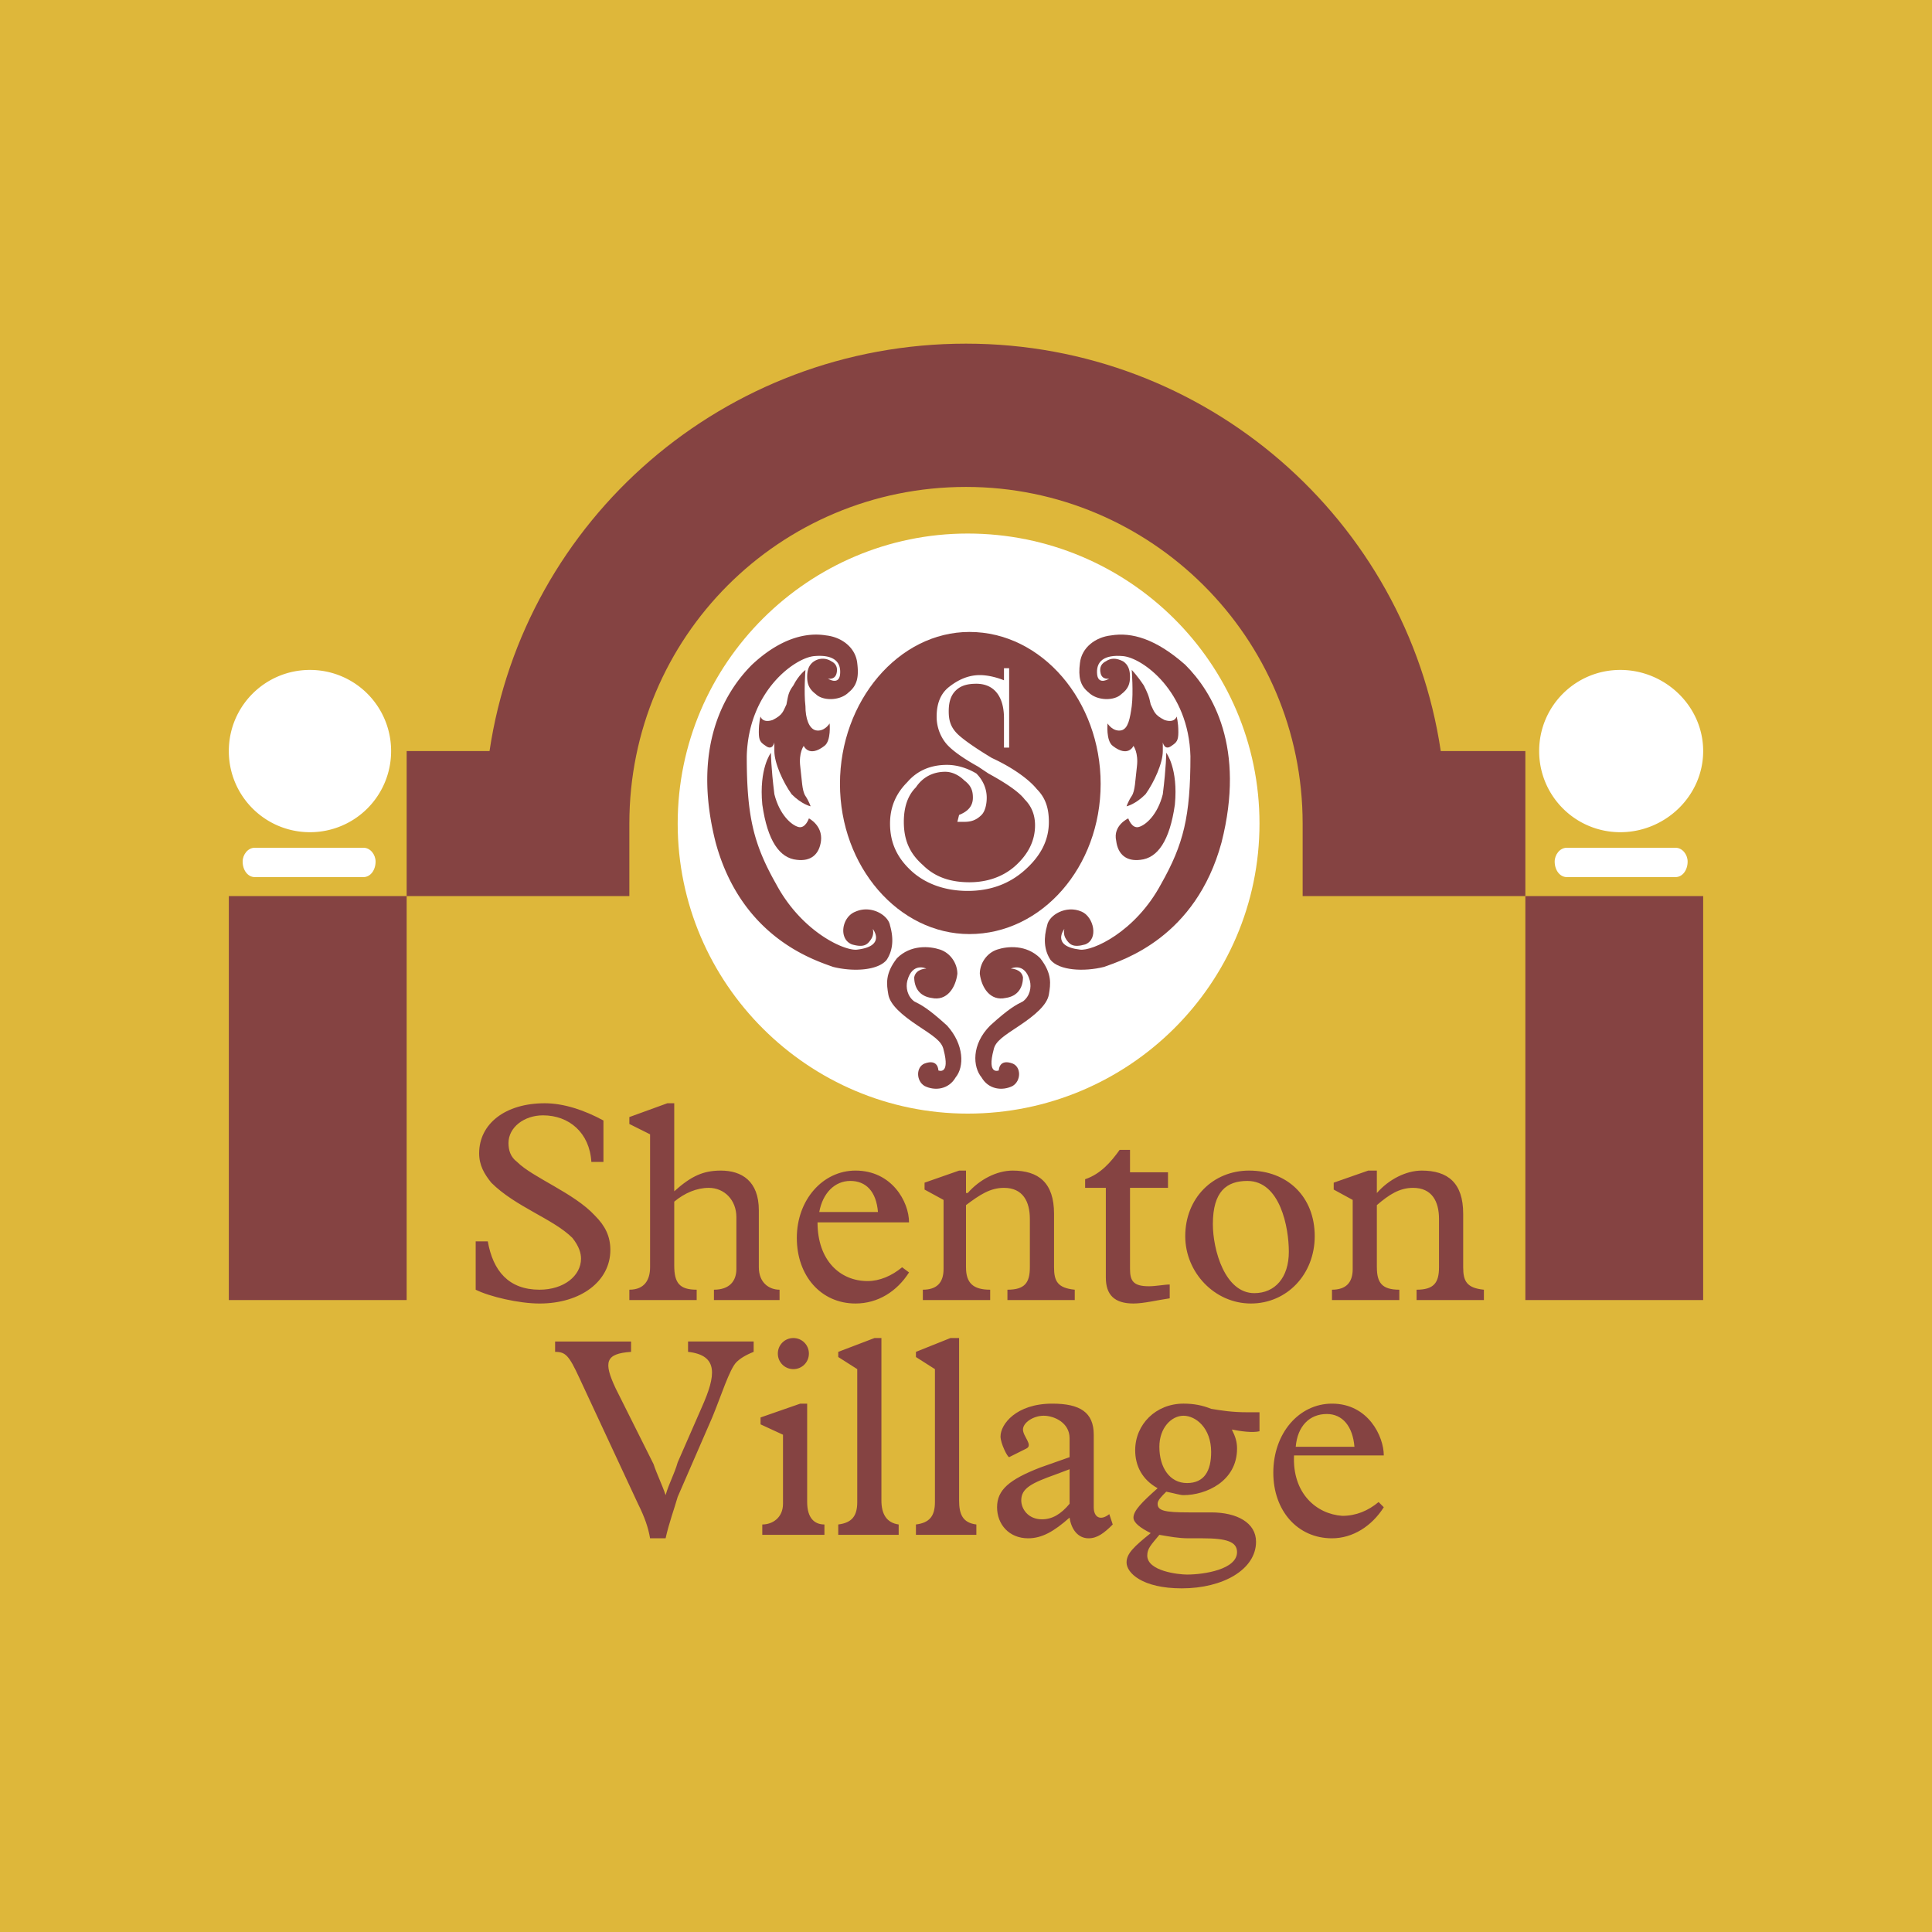 <svg xmlns="http://www.w3.org/2000/svg" width="2500" height="2500" viewBox="0 0 192.756 192.756"><g fill-rule="evenodd" clip-rule="evenodd"><path fill="#deb73a" d="M0 0h192.756v192.756H0V0z"/><path d="M125.66 82.168c0 16.019-13.092 28.937-29.11 28.937-15.847 0-28.937-12.918-28.937-28.937 0-16.019 13.09-28.937 28.937-28.937 16.018.001 29.11 12.919 29.11 28.937z" fill="#fff"/><path d="M47.461 123.852h1.206c.516 2.928 2.067 4.822 5.167 4.822 2.411 0 4.134-1.379 4.134-3.1 0-.518-.172-1.207-.861-2.068-1.895-1.895-5.684-3.1-8.095-5.512-.689-.861-1.207-1.723-1.207-2.928 0-2.928 2.584-4.994 6.545-4.994 1.895 0 3.961.688 5.856 1.721v4.135H59c-.172-2.928-2.239-4.65-4.823-4.65-1.895 0-3.444 1.205-3.444 2.756 0 .689.172 1.379.861 1.895 1.551 1.551 5.684 3.1 7.751 5.34 1.033 1.033 1.55 2.066 1.55 3.443 0 3.102-2.928 5.34-7.062 5.34-2.067 0-4.995-.688-6.373-1.377v-4.823h.001zM75.709 126.436c0 1.549 1.034 2.238 2.067 2.238v1.033H71.23v-1.033c1.55 0 2.239-.861 2.239-2.066v-5.168c0-1.723-1.205-2.928-2.755-2.928-1.206 0-2.412.516-3.445 1.377v6.373c0 1.723.517 2.412 2.239 2.412v1.033h-6.717v-1.033c1.55 0 2.067-1.033 2.067-2.238v-13.264l-2.067-1.033v-.689l3.79-1.377h.688v8.783c1.723-1.549 2.928-2.066 4.65-2.066 2.067 0 3.79 1.033 3.79 3.961v5.685zM81.738 120.922c.345-1.895 1.55-3.1 3.1-3.1 1.551 0 2.584 1.033 2.756 3.1h-5.856zm8.956 1.035c0-2.068-1.723-5.168-5.339-5.168-3.272 0-5.856 2.928-5.856 6.717s2.412 6.545 5.856 6.545c2.239 0 4.133-1.205 5.339-3.1l-.689-.516c-1.034.859-2.239 1.377-3.445 1.377-2.755 0-4.995-2.066-4.995-5.855h9.129zM96.378 126.436c0 1.549.688 2.238 2.411 2.238v1.033h-6.717v-1.033c1.378 0 2.067-.689 2.067-2.066v-6.891l-1.895-1.033v-.689l3.445-1.205h.689v2.238h.172c1.206-1.377 2.928-2.238 4.479-2.238 2.584 0 4.133 1.205 4.133 4.307v5.34c0 1.377.346 2.066 2.066 2.238v1.033h-6.717v-1.033c1.723 0 2.238-.689 2.238-2.238v-4.824c0-1.723-.688-3.1-2.582-3.1-1.379 0-2.412.689-3.79 1.723v6.2h.001zM112.742 126.607c0 1.205.344 1.723 1.893 1.723.689 0 1.551-.174 2.068-.174v1.379c-1.207.172-2.584.516-3.617.516-1.895 0-2.756-.861-2.756-2.584v-8.955h-2.066v-.861c1.549-.518 2.582-1.723 3.443-2.928h1.035v2.238h3.789v1.551h-3.789v8.095zM121.008 122.129c0-3.273 1.379-4.307 3.445-4.307 3.273 0 4.135 4.65 4.135 7.062 0 2.582-1.379 4.133-3.445 4.133-2.928.001-4.135-4.306-4.135-6.888zm-2.756 1.205c0 3.617 2.93 6.717 6.547 6.717 3.615 0 6.371-2.928 6.371-6.717 0-3.961-2.756-6.545-6.545-6.545-3.617 0-6.373 2.756-6.373 6.545zM137.371 126.436c0 1.549.518 2.238 2.24 2.238v1.033h-6.719v-1.033c1.379 0 2.068-.689 2.068-2.066v-6.891l-1.895-1.033v-.689l3.443-1.205h.861v2.238c1.207-1.377 2.93-2.238 4.479-2.238 2.584 0 4.135 1.205 4.135 4.307v5.34c0 1.377.344 2.066 2.066 2.238v1.033h-6.717v-1.033c1.721 0 2.238-.689 2.238-2.238v-4.824c0-1.723-.689-3.1-2.584-3.1-1.377 0-2.41.689-3.617 1.723v6.2h.002zM65.202 146.07c.344 1.033.862 2.066 1.206 3.1.344-1.205.861-2.066 1.206-3.271l2.411-5.512c1.378-3.102 1.723-5.168-1.378-5.512v-1.033h6.545v1.033c-.861.344-1.378.688-1.723 1.033-.688.689-1.55 3.445-2.411 5.512l-3.445 7.922c-.345 1.207-.861 2.584-1.206 4.135h-1.55c-.173-1.033-.517-2.066-1.206-3.445l-5.856-12.572c-1.034-2.24-1.378-2.584-2.412-2.584v-1.033h7.578v1.033c-2.583.172-2.756 1.033-1.55 3.617l3.791 7.577zM78.121 143.143l-2.24-1.035v-.688l3.962-1.379h.688v9.818c0 1.551.689 2.238 1.723 2.238v1.033h-6.201v-1.033c1.034 0 2.067-.688 2.067-2.066v-6.888h.001zm1.033-9.647c.861 0 1.55.689 1.55 1.551s-.689 1.551-1.55 1.551c-.861 0-1.55-.689-1.55-1.551s.688-1.551 1.55-1.551zM87.938 149.688c0 1.377.517 2.238 1.723 2.41v1.033h-6.028v-1.033c1.378-.172 1.895-.861 1.895-2.238v-13.262l-1.895-1.207v-.516l3.617-1.379h.689v16.192h-.001zM95.689 149.688c0 1.377.344 2.238 1.723 2.41v1.033h-6.029v-1.033c1.378-.172 1.895-.861 1.895-2.238v-13.262l-1.895-1.207v-.516l3.445-1.379h.861v16.192zM106.713 146.586v3.445c-.861 1.033-1.723 1.551-2.756 1.551-1.379 0-2.066-1.033-2.066-1.895 0-1.205 1.033-1.723 3.443-2.584l1.379-.517zm0-1.205l-2.928 1.033c-3.102 1.205-4.307 2.238-4.307 3.963 0 1.721 1.205 3.1 3.1 3.1 1.379 0 2.584-.689 4.135-2.066.172 1.205.861 2.066 1.895 2.066.861 0 1.551-.518 2.41-1.379l-.344-1.033c-.861.689-1.551.346-1.551-.688v-7.234c0-2.24-1.377-3.102-4.133-3.102-3.617 0-5.168 2.066-5.168 3.273 0 .689.689 2.066.861 2.066l1.723-.861c.689-.344-.344-1.205-.344-1.895 0-.688 1.033-1.377 2.066-1.377s2.584.689 2.584 2.238v1.896h.001zM115.67 144.348c0-1.895 1.205-3.1 2.41-3.1 1.207 0 2.756 1.205 2.756 3.615 0 1.896-.689 3.102-2.41 3.102-1.723 0-2.756-1.551-2.756-3.617zm9.99-3.446h-1.207c-1.551 0-2.584-.172-3.617-.344-.861-.346-1.723-.518-2.756-.518-2.756 0-4.822 2.066-4.822 4.65 0 1.551.689 2.928 2.238 3.791-1.549 1.377-2.41 2.238-2.41 2.928 0 .516.688 1.033 1.723 1.549-1.723 1.379-2.412 2.068-2.412 2.928 0 1.035 1.551 2.584 5.512 2.584 4.133 0 7.406-1.895 7.406-4.65 0-1.895-1.895-2.928-4.479-2.928h-2.238c-2.412 0-3.102-.172-3.102-.861 0-.344.346-.689.861-1.205.861.172 1.379.344 1.723.344 2.24 0 5.34-1.377 5.34-4.65 0-.689-.172-1.205-.518-1.895.863.172 2.068.344 2.758.172v-1.895zm-5.685 12.575c2.412 0 3.445.344 3.445 1.377 0 1.723-3.273 2.24-4.994 2.24-.861 0-3.963-.344-3.963-1.895 0-.689.346-1.033 1.207-2.068 1.033.174 1.895.346 2.928.346h1.377zM129.275 144.348c.174-2.066 1.379-3.273 3.102-3.273 1.549 0 2.584 1.207 2.756 3.273h-5.858zm8.786.861c0-1.895-1.551-5.168-5.168-5.168-3.271 0-5.855 2.928-5.855 6.891 0 3.789 2.412 6.545 5.855 6.545 2.068 0 3.963-1.205 5.168-3.1l-.518-.518c-1.033.861-2.238 1.377-3.617 1.377-2.582-.172-4.994-2.238-4.822-6.027h8.957zM22.831 129.707h17.741V89.402H22.831v40.305zM152.186 129.707h17.74V89.402h-17.74v40.305z" fill="#854342"/><path d="M39.021 74.934a8.085 8.085 0 0 1-8.095 8.095c-4.478 0-8.096-3.617-8.096-8.095s3.618-8.095 8.096-8.095a8.085 8.085 0 0 1 8.095 8.095zM169.926 74.934c0 4.479-3.789 8.095-8.268 8.095s-8.096-3.617-8.096-8.095 3.617-8.095 8.096-8.095 8.268 3.617 8.268 8.095z" fill="#fff"/><path d="M152.186 89.402h-22.221v-7.234c0-18.603-15.156-33.587-33.587-33.587-18.602 0-33.587 14.985-33.587 33.587v7.234H40.572V74.934h8.268c3.445-23.08 23.425-40.648 47.539-40.648 23.942 0 43.923 17.568 47.366 40.648h8.441v14.468z" fill="#854342"/><path d="M37.472 85.958c0 .861-.517 1.55-1.206 1.55H25.415c-.688 0-1.206-.688-1.206-1.55 0-.689.518-1.377 1.206-1.377h10.851c.689-.001 1.206.688 1.206 1.377zM168.375 85.958c0 .861-.516 1.55-1.205 1.55h-10.852c-.689 0-1.207-.688-1.207-1.55 0-.689.518-1.377 1.207-1.377h10.852c.689-.001 1.205.688 1.205 1.377z" fill="#fff"/><path d="M82.599 67.7s1.034.689 1.206-.344c.172-1.378-.689-2.067-2.583-1.895-1.895.172-6.545 3.445-6.718 9.991 0 6.028.689 8.784 2.928 12.746 2.583 4.823 6.89 6.718 8.095 6.545 2.928-.345 1.55-2.066 1.55-2.066s.172.517-.172 1.033c-.345.517-.688.862-1.895.517-1.378-.517-1.033-2.756.345-3.272 1.55-.689 3.272.345 3.444 1.378.344 1.206.344 2.411-.344 3.445-.861 1.033-3.273 1.205-5.34.689-1.894-.689-9.128-2.928-11.712-12.402-2.411-9.474.861-14.985 3.617-17.741 2.756-2.583 5.339-3.272 7.406-2.928 1.551.172 2.929 1.206 3.101 2.756.172 1.378 0 2.239-.861 2.928-.861.861-2.583.861-3.272.172-.689-.517-.861-1.034-.861-1.723 0-.688.172-1.206.689-1.55a1.562 1.562 0 0 1 1.722 0c.344.172.689.517.517 1.206-.173.687-.862.515-.862.515z" fill="#854342"/><path d="M80.359 66.839s-.172 2.239 0 3.616c0 1.207.344 2.239 1.034 2.412.861.172 1.378-.689 1.378-.689s.172 1.722-.517 2.239c-1.551 1.206-2.067 0-2.067 0s-.516.689-.344 2.067c.171 1.378.171 2.412.516 2.928.344.517.517 1.034.517 1.034s-.862-.172-1.895-1.206c-.861-1.206-1.723-3.101-1.723-4.306v-.861s-.172.861-.861.345c-.517-.345-.689-.517-.689-1.378 0-1.034.172-1.55.172-1.55s.172.688 1.207.344c1.033-.516 1.033-.86 1.377-1.55.172-.861.172-1.206.689-1.895.518-1.034 1.206-1.55 1.206-1.55z" fill="#854342"/><path d="M76.915 75.106s0 1.378.345 4.134c.517 2.067 1.723 3.101 2.412 3.273.688.172 1.033-.861 1.033-.861s1.379.689 1.207 2.239c-.172 1.378-1.034 2.067-2.412 1.895-1.723-.173-2.928-1.895-3.445-5.512-.346-3.618.86-5.168.86-5.168zM92.417 96.637s-1.034 0-1.206.861c0 1.033.517 1.895 1.723 2.066 1.55.346 2.412-1.033 2.583-2.41 0-1.035-.688-2.068-1.722-2.413-1.033-.345-2.928-.517-4.306.862-1.206 1.551-1.033 2.584-.861 3.617.172 1.033 1.378 2.066 2.928 3.1 1.551 1.033 2.411 1.551 2.584 2.412.689 2.582-.518 2.066-.518 2.066s0-1.205-1.377-.689c-.861.346-.861 1.723 0 2.24 1.033.518 2.412.344 3.101-.861.861-1.033.861-3.273-.861-5.168-1.895-1.723-2.583-2.066-3.273-2.41-.688-.518-.861-1.379-.688-2.068.515-1.894 1.893-1.205 1.893-1.205zM110.674 67.7s-1.033.689-1.205-.344c-.172-1.378.689-2.067 2.584-1.895 1.895.172 6.545 3.445 6.717 9.991 0 6.028-.689 8.784-2.928 12.746-2.584 4.823-6.891 6.718-8.096 6.545-2.928-.345-1.551-2.066-1.551-2.066s-.172.517.172 1.033c.346.517.689.862 1.896.517 1.377-.517.859-2.756-.346-3.272-1.551-.689-3.271.345-3.445 1.378-.344 1.206-.344 2.411.346 3.445.861 1.033 3.271 1.205 5.34.689 1.895-.689 9.129-2.928 11.711-12.402 2.412-9.474-.861-14.985-3.617-17.741-2.928-2.583-5.338-3.272-7.406-2.928-1.549.172-2.928 1.206-3.1 2.756-.172 1.378 0 2.239.861 2.928.861.861 2.584.861 3.273.172.688-.517.861-1.034.861-1.723 0-.688-.174-1.206-.689-1.55-.689-.345-1.207-.345-1.723 0-.346.172-.689.517-.518 1.206.173.687.863.515.863.515z" fill="#854342"/><path d="M112.914 66.839s.172 2.239 0 3.616c-.172 1.207-.346 2.239-1.033 2.412-.863.172-1.379-.689-1.379-.689s-.172 1.722.516 2.239c1.551 1.206 2.068 0 2.068 0s.516.689.344 2.067-.172 2.412-.516 2.928c-.346.517-.518 1.034-.518 1.034s.861-.172 1.895-1.206c.861-1.206 1.723-3.101 1.723-4.306v-.861s.172.861.861.345c.516-.345.689-.517.689-1.378 0-1.034-.174-1.55-.174-1.55s-.172.688-1.205.344c-1.033-.516-1.033-.86-1.377-1.55-.174-.861-.346-1.206-.689-1.895-.689-1.034-1.205-1.55-1.205-1.55z" fill="#854342"/><path d="M116.357 75.106s0 1.378-.344 4.134c-.518 2.067-1.723 3.101-2.412 3.273-.688.172-1.033-.861-1.033-.861s-1.551.689-1.205 2.239c.172 1.378 1.033 2.067 2.41 1.895 1.723-.173 2.93-1.895 3.445-5.512.346-3.618-.861-5.168-.861-5.168zM100.855 96.637s1.035 0 1.207.861c0 1.033-.518 1.895-1.723 2.066-1.551.346-2.412-1.033-2.584-2.41 0-1.035.689-2.068 1.723-2.413s2.928-.517 4.307.862c1.205 1.551 1.033 2.584.861 3.617-.174 1.033-1.379 2.066-2.93 3.1-1.549 1.033-2.41 1.551-2.582 2.412-.689 2.582.516 2.066.516 2.066s0-1.205 1.379-.689c.861.346.861 1.723 0 2.24-1.035.518-2.412.344-3.102-.861-.861-1.033-1.033-3.273.861-5.168 1.895-1.723 2.584-2.066 3.273-2.41.688-.518.861-1.379.688-2.068-.515-1.894-1.894-1.205-1.894-1.205zM109.812 78.207c0 8.267-5.855 14.985-13.09 14.985-7.062 0-12.918-6.718-12.918-14.985 0-8.268 5.856-15.158 12.918-15.158 7.235 0 13.09 6.89 13.09 15.158z" fill="#854342"/><path d="M104.646 81.996c0 1.895-.861 3.445-2.412 4.823s-3.445 2.067-5.684 2.067c-2.239 0-4.134-.689-5.512-1.894-1.55-1.379-2.239-2.929-2.239-4.823 0-1.55.517-2.928 1.723-4.134 1.033-1.206 2.411-1.723 3.961-1.723 1.033 0 2.067.344 2.929.861.688.689 1.033 1.55 1.033 2.412 0 .689-.172 1.377-.518 1.722-.516.517-1.033.689-1.722.689h-.689l.172-.689c.861-.345 1.377-.861 1.377-1.722 0-.689-.171-1.207-.861-1.723-.517-.517-1.205-.861-1.895-.861-1.205 0-2.239.517-2.928 1.55-.861.861-1.206 2.067-1.206 3.445 0 1.722.517 3.1 1.895 4.306 1.206 1.205 2.756 1.722 4.651 1.722 1.723 0 3.271-.517 4.479-1.55 1.377-1.206 2.066-2.583 2.066-4.133 0-1.034-.344-1.895-1.033-2.583-.518-.689-1.723-1.55-3.617-2.584l-1.033-.689c-1.551-.861-2.756-1.722-3.273-2.412a4.226 4.226 0 0 1-.861-2.583c0-1.206.345-2.239 1.206-2.929.861-.689 1.895-1.206 3.1-1.206.689 0 1.551.172 2.412.517v-1.206h.516v7.923h-.516v-2.927c0-2.24-1.033-3.445-2.756-3.445-.862 0-1.551.172-2.067.689s-.689 1.206-.689 2.067c0 .86.172 1.55.861 2.239.517.517 1.724 1.377 3.444 2.412 2.24 1.033 3.789 2.239 4.479 3.1.862.861 1.207 1.894 1.207 3.272z" fill="#fff"/></g></svg>
